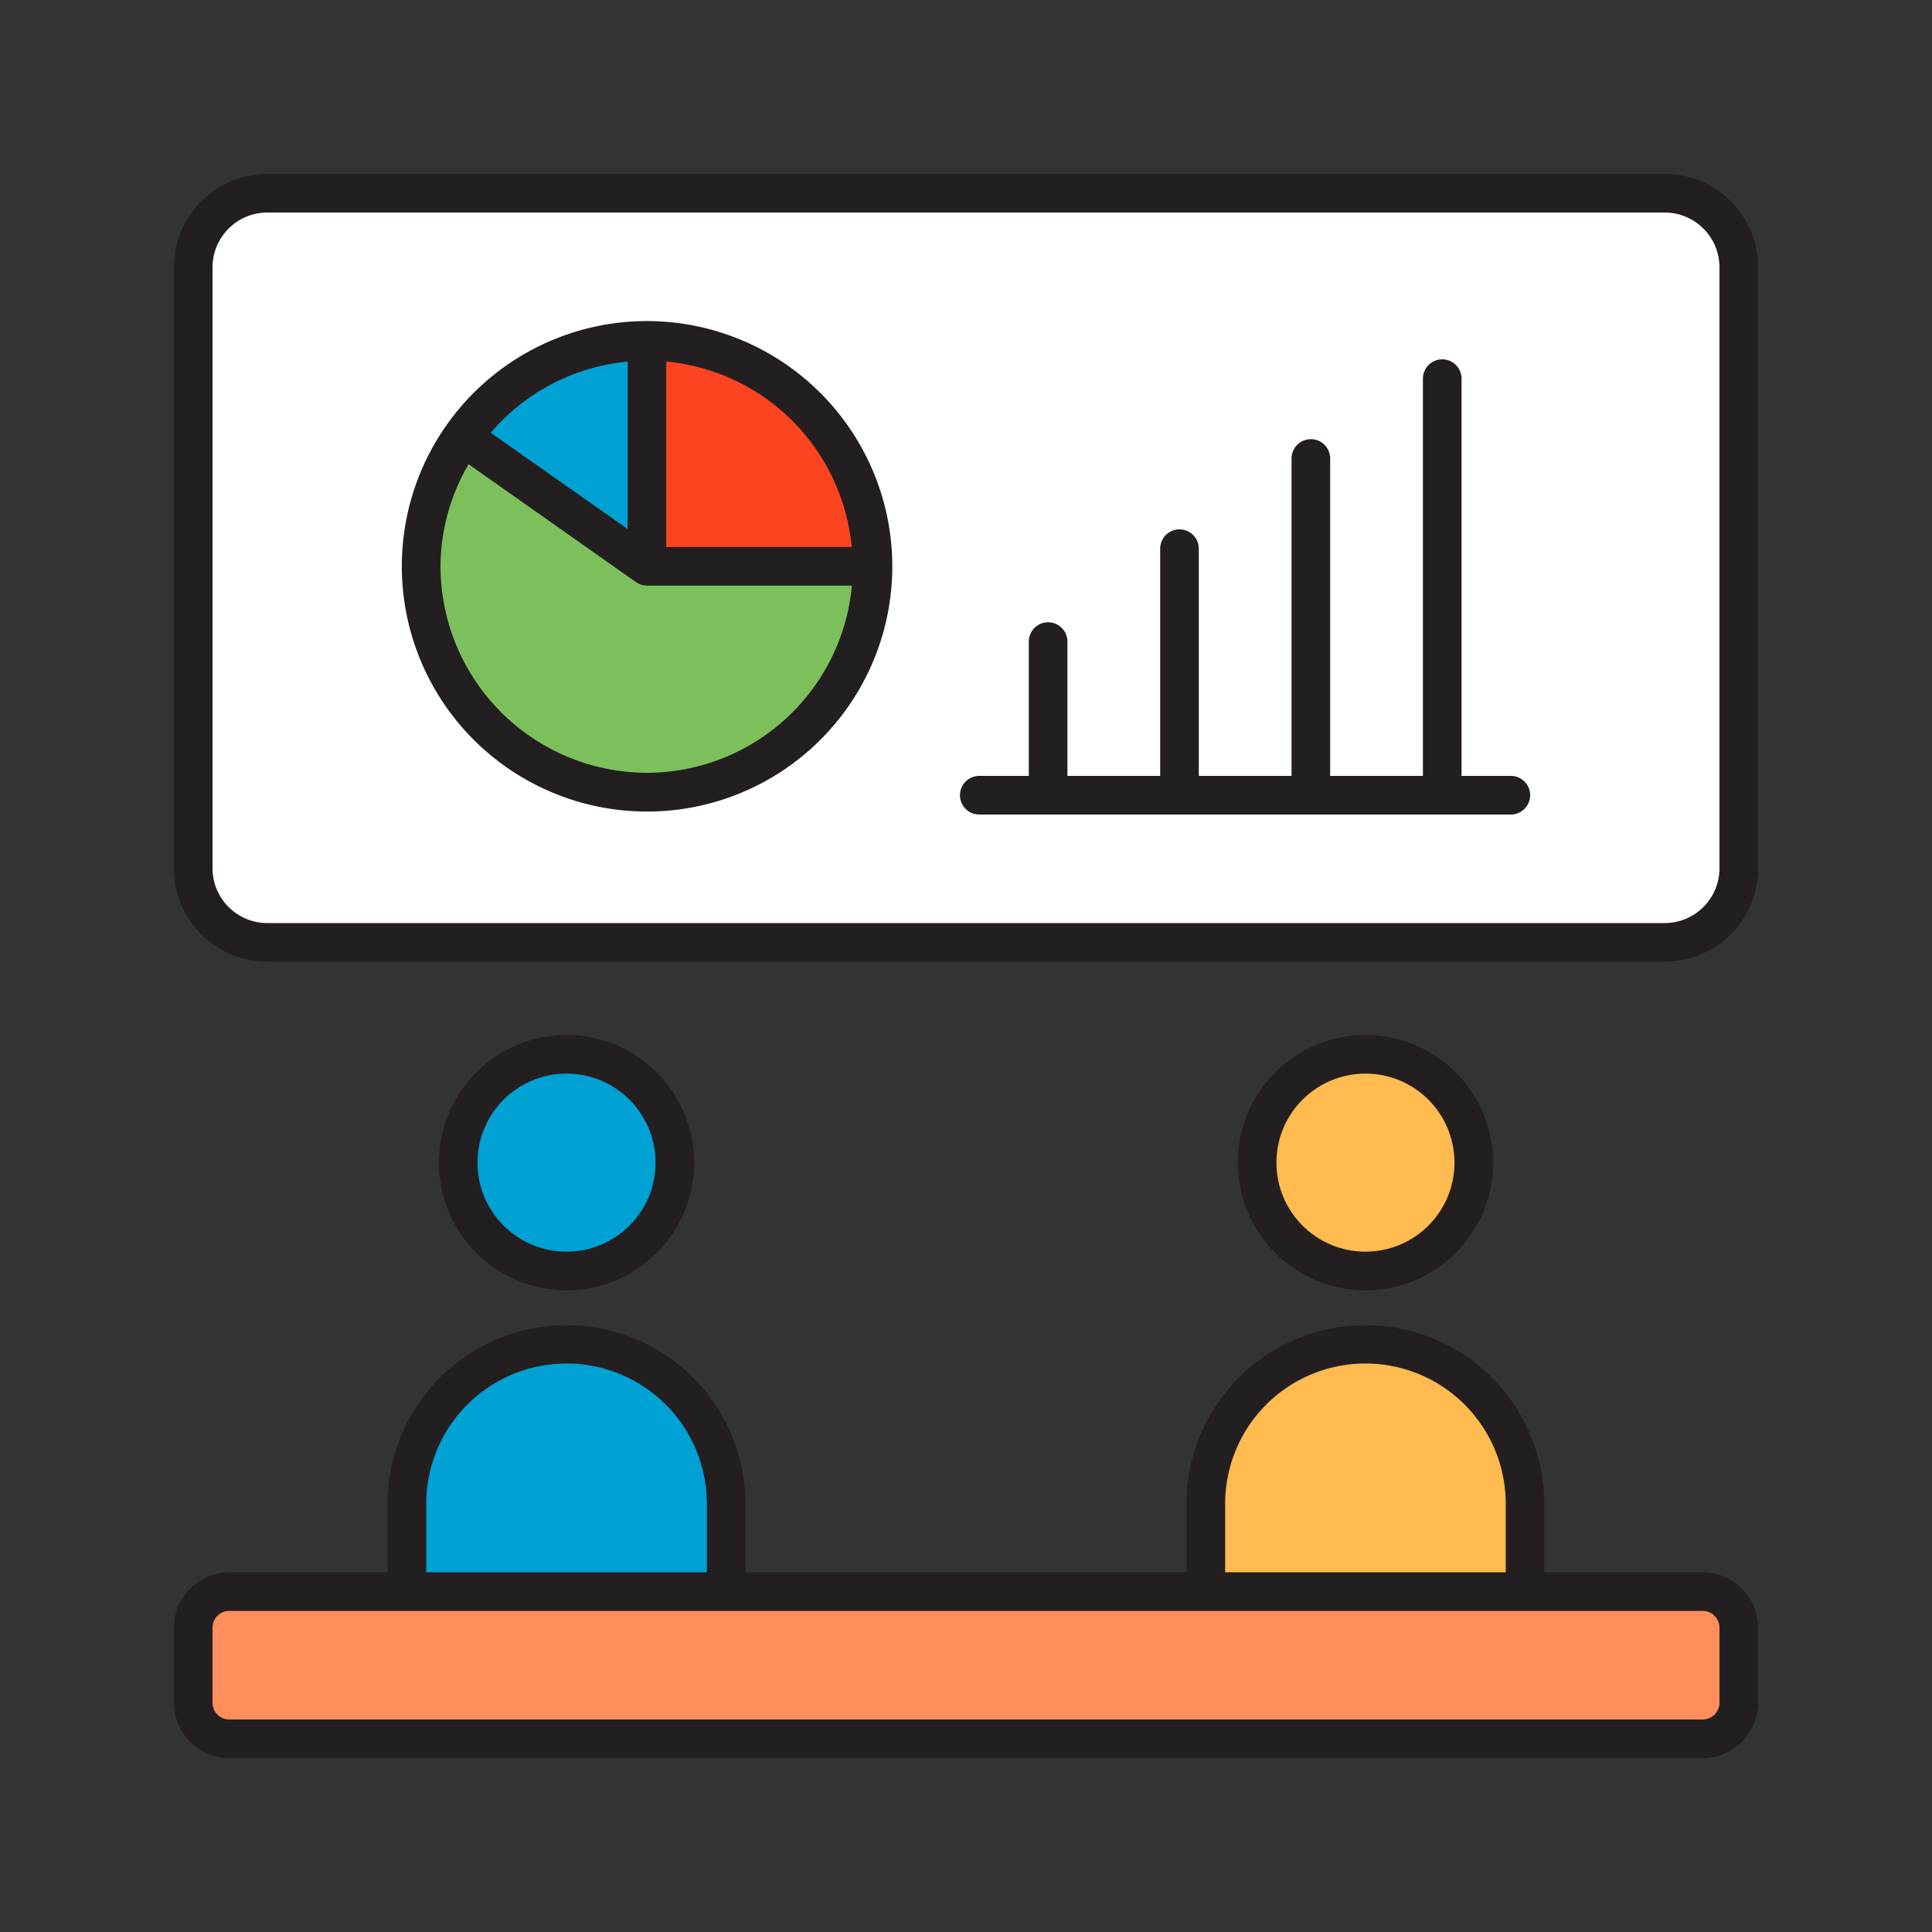 <svg viewBox="0 0 50 50" data-name="Layer 1" id="Layer_1" xmlns="http://www.w3.org/2000/svg"
    fill="#000000">
    <rect x="0" y="0" width="50" height="50" fill="#333333" stroke="none"/>
    <g id="SVGRepo_bgCarrier" stroke-width="0"></g>
    <g id="SVGRepo_tracerCarrier" stroke-linecap="round" stroke-linejoin="round"></g>
    <g id="SVGRepo_iconCarrier">
        <defs>
            <style>
                .cls-1{fill:#231f20;}.cls-2{fill:#ffffff;}.cls-3{fill:#FC4420;}.cls-4{fill:#00a1d3;}.cls-5{fill:#7cc05b;}.cls-6{fill:#ffba50;}.cls-7{fill:#ff8e5a;}</style>
        </defs>
        <title></title>
        <path class="cls-1"
            d="M6.919,4.5H43.081A2.419,2.419,0,0,1,45.5,6.919v15.55a2.42,2.42,0,0,1-2.42,2.42H6.919A2.419,2.419,0,0,1,4.5,22.47V6.919A2.419,2.419,0,0,1,6.919,4.5Z"></path>
        <path class="cls-2"
            d="M6.92,5.5H43.081A1.419,1.419,0,0,1,44.5,6.919V22.47a1.419,1.419,0,0,1-1.419,1.419H6.919A1.419,1.419,0,0,1,5.5,22.47V6.92A1.42,1.42,0,0,1,6.92,5.5Z"></path>
        <path class="cls-1"
            d="M39.1,20.08H37.825V9.8a.5.5,0,1,0-1,0V20.08h-2.4V11.866a.5.5,0,0,0-1,0V20.08h-2.4V14.2a.5.5,0,1,0-1,0V20.08h-2.4V16.605a.5.5,0,0,0-1,0V20.08H25.344a.5.5,0,0,0,0,1H39.1a.5.5,0,0,0,0-1Z"></path>
        <path class="cls-1"
            d="M16.745,8.309a6.347,6.347,0,1,0,6.348,6.347A6.354,6.354,0,0,0,16.745,8.309Z"></path>
        <path class="cls-3" d="M22.042,14.156h-4.8v-4.8A5.321,5.321,0,0,1,22.042,14.156Z"></path>
        <path class="cls-4" d="M16.245,9.359v4.333L12.7,11.2A5.305,5.305,0,0,1,16.245,9.359Z"></path>
        <path class="cls-5"
            d="M16.745,20A5.354,5.354,0,0,1,11.4,14.656a5.288,5.288,0,0,1,.727-2.642l4.332,3.051a.516.516,0,0,0,.288.091h5.3A5.336,5.336,0,0,1,16.745,20Z"></path>
        <path class="cls-1"
            d="M44.066,40.691h-4.1V38.858a4.631,4.631,0,0,0-9.261,0v1.833H19.293V38.858a4.631,4.631,0,0,0-9.261,0v1.833h-4.1A1.436,1.436,0,0,0,4.5,42.124v1.942A1.437,1.437,0,0,0,5.934,45.5H44.066A1.437,1.437,0,0,0,45.5,44.066V42.124A1.436,1.436,0,0,0,44.066,40.691Z"></path>
        <path class="cls-6" d="M31.707,38.858a3.631,3.631,0,0,1,7.261,0v1.833H31.707Z"></path>
        <path class="cls-4" d="M11.032,38.858a3.631,3.631,0,0,1,7.261,0v1.833H11.032Z"></path>
        <path class="cls-7"
            d="M5.934,41.691H44.066a.434.434,0,0,1,.434.434v1.942a.433.433,0,0,1-.433.433H5.934a.434.434,0,0,1-.434-.434V42.125A.434.434,0,0,1,5.934,41.691Z"></path>
        <circle class="cls-1" cx="14.662" cy="30.089" r="3.304"></circle>
        <circle class="cls-4" cx="14.662" cy="30.089" r="2.304"></circle>
        <circle class="cls-1" cx="35.338" cy="30.089" r="3.304"></circle>
        <circle class="cls-6" cx="35.338" cy="30.089" r="2.304"></circle>
    </g>
</svg>